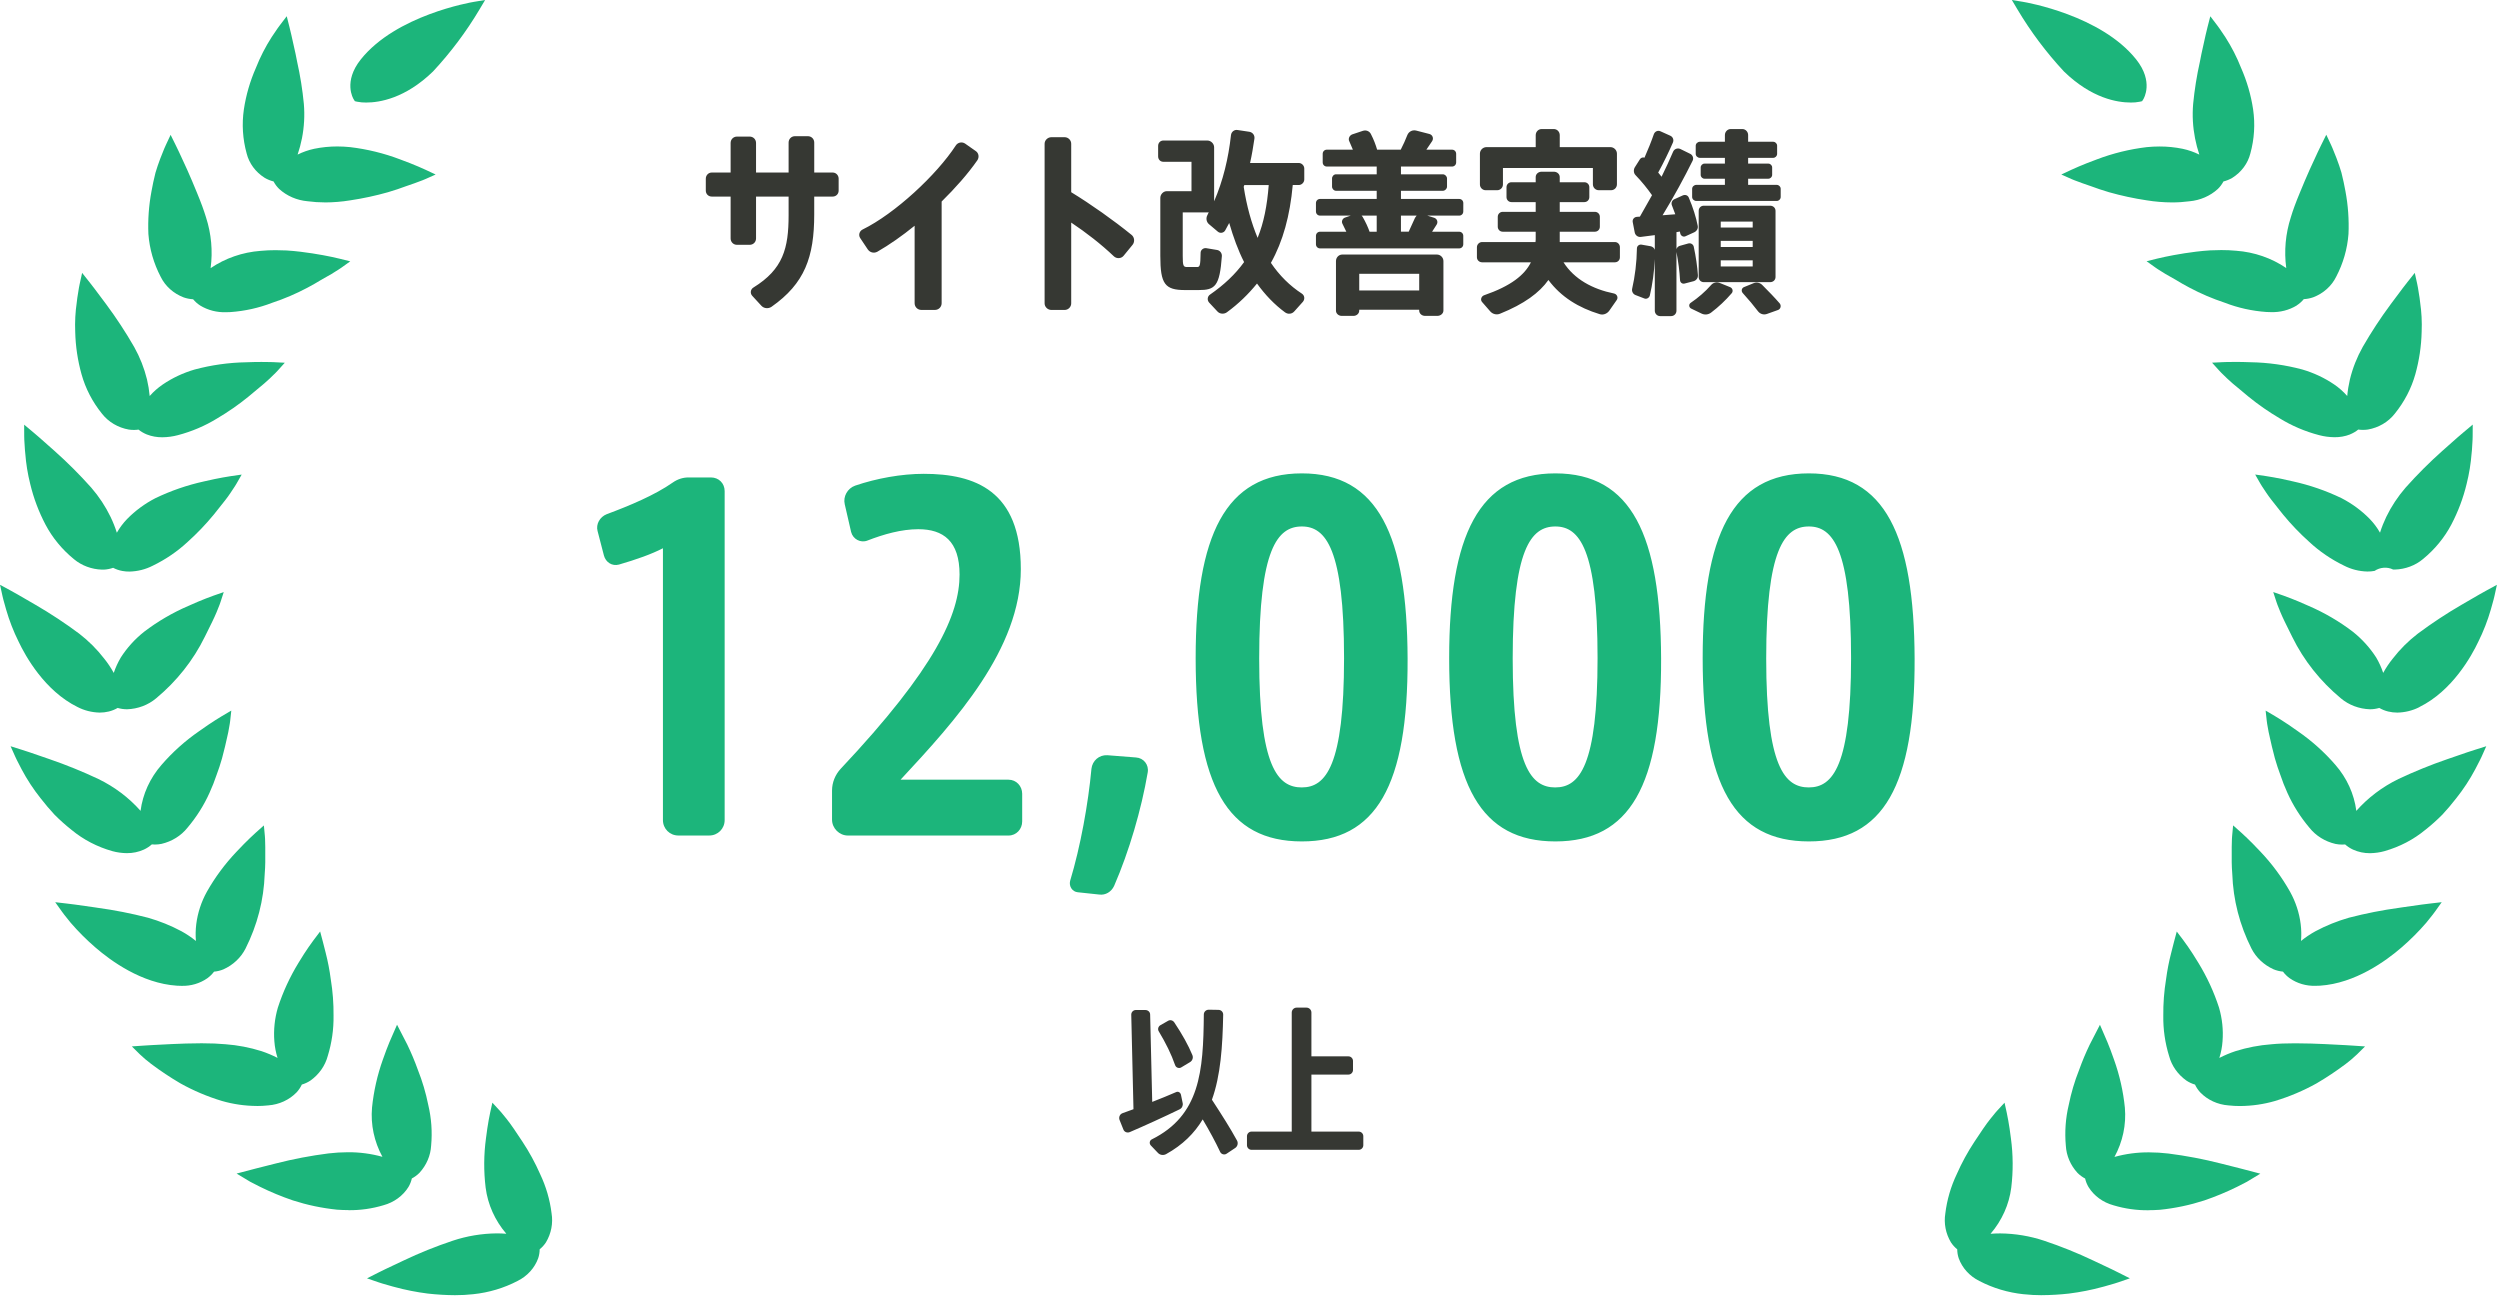 <svg fill="none" height="79" viewBox="0 0 151 79" width="151" xmlns="http://www.w3.org/2000/svg"><g fill="#1cb57b"><path d="m122.232 78.171c.364.04.73.059 1.097.059l-.004-.002c.549-.003 1.098-.035 1.643-.097.686-.086 1.364-.22 2.028-.402l.096-.025c.536-.143.859-.255.859-.255l.692-.238-.648-.327s-.665-.336-1.558-.746c-.962-.458-1.956-.858-2.973-1.198-.851-.284-1.747-.433-2.651-.442-.195 0-.388.008-.583.023.688-.803 1.121-1.77 1.25-2.79.12-.987.113-1.984-.02-2.97-.102-.851-.237-1.479-.251-1.545l-.001-.005-.134-.608-.433.469s-.173.186-.43.517c-.256.318-.569.788-.952 1.367-.413.625-.77 1.28-1.069 1.959-.359.754-.592 1.554-.692 2.373-.098.602.021 1.218.338 1.75.103.158.232.3.381.422 0 .184.031.367.09.542.213.588.659 1.078 1.247 1.37.826.43 1.737.702 2.678.8z"/><path d="m130.453 73.071c-.233.016-.458.025-.682.025l.004.003c-.719.009-1.435-.092-2.119-.299-.637-.173-1.177-.568-1.509-1.103-.096-.161-.164-.334-.205-.514-.172-.091-.328-.206-.462-.342-.424-.462-.672-1.043-.704-1.65-.074-.821-.015-1.649.176-2.453.145-.722.355-1.432.629-2.121.186-.517.399-1.026.639-1.523l.617-1.197.454 1.054c.108.263.252.629.397 1.054.336.941.556 1.915.655 2.902.089 1.026-.129 2.054-.629 2.972.678-.189 1.382-.282 2.089-.277.391.001.782.025 1.17.071 1.068.136 2.126.337 3.165.603l1.201.303 1.185.311-.817.493c-.151.08-.346.183-.591.303-.641.316-1.304.591-1.984.823-.868.281-1.766.47-2.679.563z"/><path d="m137.41 66.5c-.682.197-1.391.3-2.105.304l-.001.001c-.234 0-.468-.012-.7-.038-.658-.048-1.27-.33-1.711-.788-.129-.141-.235-.299-.314-.469-.187-.055-.363-.137-.522-.243-.52-.371-.888-.895-1.045-1.487-.244-.79-.361-1.608-.349-2.429-.008-.735.048-1.47.166-2.196.071-.544.176-1.083.315-1.616.096-.388.159-.626.159-.626l.173-.649.411.544c.018.024.431.572.892 1.343.525.858.945 1.768 1.251 2.713.192.66.264 1.346.211 2.028-.024.342-.089.68-.193 1.008.313-.161.639-.298.976-.41.7-.22 1.427-.36 2.164-.415.413-.04.886-.059 1.446-.059.652 0 1.302.026 1.796.048.991.044 1.723.094 1.723.094l.696.047-.482.477c-.214.204-.441.397-.679.577-.565.425-1.156.819-1.77 1.179-.791.441-1.632.797-2.508 1.062z"/><path d="m145.051 57.228c-.926.803-2.793 2.166-4.92 2.307h.004c-.097.007-.192.011-.28.008-.561.017-1.111-.145-1.559-.459-.156-.113-.293-.247-.405-.398-.196-.018-.387-.065-.566-.139-.587-.264-1.059-.708-1.337-1.257-.711-1.41-1.105-2.942-1.158-4.499-.041-.496-.037-.937-.034-1.293v-.011-.324c.001-.423.025-.673.025-.673l.059-.637.492.438c.024.019.527.473 1.156 1.146.7.738 1.302 1.552 1.792 2.424.338.61.556 1.273.641 1.955.042.338.049.679.02 1.018.272-.221.565-.418.876-.589.639-.341 1.317-.615 2.021-.816 1.003-.26 2.023-.461 3.054-.601l.123-.019c.971-.149 1.712-.234 1.712-.234l.713-.083-.402.564s-.191.27-.533.679c-.458.531-.957 1.03-1.494 1.493z"/><path d="m146.488 50.123c-.712.589-1.552 1.027-2.463 1.284l.003.001c-.285.079-.581.121-.879.125-.355.003-.706-.071-1.025-.216-.176-.081-.337-.187-.479-.313-.061.006-.122.009-.184.009-.134-0-.268-.014-.399-.04-.63-.146-1.186-.492-1.572-.978-.544-.644-.993-1.353-1.332-2.109-.16-.352-.302-.712-.423-1.077-.121-.321-.234-.663-.332-1.007-.138-.503-.237-.952-.318-1.316l-.002-.012-.058-.258c-.084-.418-.112-.665-.112-.665l-.069-.63.566.333c.025.015.616.363 1.367.903.849.586 1.613 1.27 2.276 2.036.697.797 1.137 1.763 1.269 2.784.701-.794 1.567-1.449 2.547-1.925.956-.451 1.938-.85 2.943-1.196.958-.342 1.67-.566 1.67-.566l.689-.217-.283.633s-.136.298-.388.767c-.326.614-.71 1.199-1.148 1.749-.27.348-.55.678-.831.98-.324.327-.669.635-1.033.923z"/><path d="m149.688 38.762c-.403.854-1.568 2.965-3.557 3.943l.004.003c-.41.21-.868.324-1.336.333-.187 0-.373-.022-.554-.066-.189-.046-.369-.119-.535-.216-.185.054-.378.082-.571.081-.649-.022-1.268-.256-1.75-.661-1.243-1.032-2.242-2.293-2.934-3.703l-.095-.192-.003-.006c-.256-.514-.477-.957-.618-1.297-.164-.383-.241-.622-.241-.622l-.195-.599.621.216c.027.01.678.238 1.525.623.956.413 1.852.938 2.667 1.561.555.443 1.029.967 1.404 1.551.175.297.317.609.425.932.166-.305.361-.595.582-.868.432-.559.939-1.064 1.509-1.503.847-.631 1.733-1.216 2.654-1.75.839-.499 1.491-.855 1.491-.855l.632-.345-.148.677s-.07.318-.222.825c-.192.664-.444 1.312-.755 1.937z"/><path d="m143.975 34.292c-.198.014-.388.08-.548.189h.005c-.146.027-.295.041-.444.039-.493-.011-.975-.133-1.406-.355-.778-.376-1.489-.862-2.108-1.439-.565-.507-1.088-1.053-1.565-1.633l-.28-.351c-.3-.378-.563-.704-.74-.972-.237-.342-.363-.56-.363-.56l-.314-.548.65.093c.029.004.714.104 1.623.319 1.024.225 2.014.567 2.948 1.018.635.329 1.208.751 1.698 1.251.243.252.452.531.622.831.102-.325.229-.643.377-.952.307-.635.701-1.23 1.171-1.772.695-.78 1.437-1.522 2.223-2.222.714-.648 1.28-1.122 1.28-1.122l.549-.461-.004.695s-.001.324-.044.851l-.019.182c-.047.625-.148 1.246-.302 1.857-.203.846-.511 1.667-.919 2.446-.419.797-1.003 1.508-1.719 2.094-.466.389-1.065.612-1.691.631h-.108c-.176-.086-.374-.124-.572-.11z"/><path d="m142.439 25.945c-.149.121-.318.22-.5.293l.005.001c-.299.117-.621.174-.945.169-.315-.003-.629-.046-.932-.127-.842-.221-1.642-.562-2.372-1.012-.662-.39-1.291-.827-1.881-1.307-.19-.162-.373-.314-.545-.455-.297-.244-.555-.455-.747-.644-.308-.286-.48-.477-.48-.477l-.434-.48.666-.033s.289-.013.747-.013c.259 0 .573.005.92.019 1.055.018 2.103.166 3.118.438.69.202 1.342.507 1.927.905.292.2.556.434.786.695.031-.337.086-.672.163-1.003.166-.681.426-1.339.773-1.958.513-.892 1.08-1.757 1.698-2.59.56-.767 1.01-1.336 1.01-1.336l.436-.549.148.672s.07.318.143.838l.031.255c.088.596.12 1.198.094 1.799-.02.865-.149 1.725-.383 2.563-.243.861-.665 1.669-1.241 2.379-.391.501-.972.843-1.625.957-.099.014-.199.021-.299.021-.094 0-.188-.006-.281-.02z"/><path d="m139.148 18.069c-.119.145-.263.273-.425.377l.005.002c-.466.284-1.016.425-1.572.404-.086 0-.175-.002-.268-.008-.865-.061-1.714-.25-2.515-.56-.737-.244-1.448-.548-2.127-.909-.304-.159-.58-.319-.823-.469l-.639-.364c-.38-.227-.591-.377-.591-.377l-.539-.386.654-.162c.028-.007.704-.173 1.639-.319.388-.059.971-.142 1.556-.176.221-.011.443-.017.662-.017.302-.001.604.013.905.041 1.091.081 2.136.443 3.019 1.045-.137-1.03-.043-2.075.278-3.069.123-.414.3-.896.541-1.474.201-.49.401-.967.595-1.397.384-.857.699-1.497.699-1.497l.305-.616.292.622s.136.296.325.79l.027.075c.086.231.184.498.271.801.097.386.178.76.243 1.125.159.851.221 1.715.184 2.578-.067.9-.32 1.779-.745 2.589-.276.561-.77 1.004-1.383 1.238-.184.065-.377.102-.573.113z"/><path d="m133.96 11.411c-.463.425-1.068.688-1.715.746-.35.047-.703.07-1.056.069-.514-.002-1.027-.044-1.533-.127-.769-.115-1.529-.279-2.274-.49-.401-.114-.751-.242-1.066-.355-.195-.071-.371-.135-.53-.184-.428-.149-.667-.255-.667-.255l-.616-.274.609-.286c.027-.013.655-.306 1.541-.629.967-.368 1.982-.617 3.018-.74.256-.025.512-.038.768-.038.469-.001.937.046 1.395.14.351.075.689.194 1.006.351-.108-.323-.195-.653-.26-.986-.134-.685-.172-1.383-.114-2.077.083-.857.219-1.708.408-2.551l.095-.482c.191-.914.364-1.602.364-1.602l.169-.658.419.55s.2.264.489.709c.378.591.697 1.213.951 1.859.354.804.599 1.647.727 2.508.129.887.073 1.79-.166 2.657-.15.602-.539 1.129-1.089 1.475-.166.098-.348.173-.538.22-.086.165-.199.317-.335.45z"/><path d="m129.25 6.143c-.186.037-.376.054-.566.051v-.002c-.782 0-2.343-.242-4.021-1.875-1.073-1.154-2.014-2.41-2.808-3.746l-.339-.572.682.113c.191.032 4.696.808 6.824 3.473 1.08 1.353.458 2.373.431 2.415l-.07.111z"/></g><path d="m50.294 10.421c.204 0 .36.168.36.372v.72c0 .204-.156.36-.36.36h-1.115v1.079c0 2.578-.576 4.173-2.578 5.577-.192.132-.456.108-.612-.06l-.552-.6c-.144-.156-.108-.396.072-.504 1.787-1.103 2.123-2.362 2.123-4.365v-1.127h-1.967v2.53c0 .216-.168.384-.384.384h-.767c-.216 0-.384-.168-.384-.384v-2.53h-1.139c-.204 0-.36-.156-.36-.36v-.72c0-.204.156-.372.36-.372h1.139v-1.787c0-.216.168-.384.384-.384h.767c.216 0 .384.168.384.384v1.787h1.967v-1.811c0-.216.168-.384.384-.384h.78c.216 0 .384.168.384.384v1.811zm8.644-1.295c.18.12.216.372.096.552-.576.828-1.331 1.679-2.159 2.494v6.14c0 .228-.18.408-.408.408h-.816c-.228 0-.408-.18-.408-.408v-4.677c-.755.612-1.523 1.151-2.255 1.571-.204.108-.444.048-.576-.144l-.456-.683c-.12-.18-.048-.42.144-.516 1.955-.959 4.473-3.298 5.636-5.085.12-.18.372-.228.552-.108zm9.409 5.061c.18.144.204.42.06.6l-.54.66c-.144.18-.42.192-.588.036-.767-.732-1.679-1.439-2.578-2.039v4.881c0 .216-.18.396-.396.396h-.803c-.216 0-.408-.18-.408-.396v-9.642c0-.216.192-.396.408-.396h.803c.216 0 .396.18.396.396v2.926c1.199.732 2.554 1.691 3.646 2.578zm10.287 3.55c.168.108.192.336.06.492l-.516.576c-.144.168-.384.192-.564.06-.636-.468-1.199-1.055-1.691-1.739-.516.636-1.115 1.223-1.823 1.739-.168.12-.42.108-.564-.048l-.504-.54c-.132-.144-.108-.372.048-.48.851-.588 1.535-1.235 2.063-1.967-.36-.708-.648-1.499-.899-2.363l-.24.444c-.084.156-.3.204-.444.084l-.54-.456c-.156-.132-.192-.36-.096-.54l.084-.18c-.024.012-.06.012-.084.012h-1.487v2.626c0 .6.036.672.264.672h.588c.18 0 .216-.048.228-.864 0-.168.168-.3.336-.276l.648.108c.18.024.312.192.3.372-.132 1.823-.408 2.051-1.403 2.051h-.816c-1.223 0-1.499-.36-1.499-2.063v-3.502c0-.216.18-.408.396-.408h1.487v-1.775h-1.703c-.18 0-.312-.144-.312-.324v-.636c0-.18.132-.324.312-.324h2.662c.216 0 .408.192.408.408v3.262c.54-1.247.864-2.59 1.019-4.005.024-.192.204-.336.396-.3l.72.108c.192.036.324.204.3.408-.072.492-.156.995-.264 1.475h2.938c.18 0 .336.156.336.336v.66c0 .18-.156.336-.336.336h-.36c-.168 1.847-.588 3.394-1.319 4.701.516.767 1.151 1.391 1.871 1.859zm-2.674-3.37c.372-.911.576-1.955.671-3.19h-1.475l-.036.108c.18 1.163.468 2.195.84 3.082zm12.422-1.595c0 .144-.108.252-.252.252h-1.919l.42.132c.168.06.24.252.144.408l-.276.432h1.631c.144 0 .252.108.252.252v.504c0 .144-.108.252-.252.252h-8.395c-.144 0-.252-.108-.252-.252v-.504c0-.144.108-.252.252-.252h1.583l-.228-.468c-.084-.144-.012-.324.144-.384l.348-.12h-1.847c-.144 0-.252-.108-.252-.252v-.504c0-.144.108-.252.252-.252h3.418v-.492h-2.458c-.132 0-.24-.12-.24-.252v-.492c0-.132.108-.252.24-.252h2.458v-.468h-3.01c-.144 0-.252-.108-.252-.252v-.516c0-.144.108-.252.252-.252h1.571l-.216-.504c-.084-.156.012-.36.18-.42l.648-.216c.192-.06.396.024.48.204.168.324.288.648.372.935h1.427c.156-.3.288-.6.396-.875.084-.216.312-.336.54-.276l.792.204c.192.048.276.264.168.432l-.348.516h1.547c.144 0 .252.108.252.252v.516c0 .144-.108.252-.252.252h-3.082v.468h2.53c.132 0 .252.12.252.252v.492c0 .132-.12.252-.252.252h-2.53v.492h3.514c.144 0 .252.108.252.252zm-5.229 1.223v-.971h-.911l.06.072c.18.312.324.624.42.899zm2.315-.84.096-.132h-.947v.971h.468zm1.319 2.219c.216 0 .396.18.396.396v2.986c0 .18-.168.324-.372.324h-.732c-.204 0-.36-.144-.36-.324v-.048h-3.622v.06c0 .168-.156.312-.348.312h-.708c-.192 0-.348-.144-.348-.312v-2.998c0-.216.168-.396.384-.396zm-1.067 2.171v-1.007h-3.622v1.007zm11.822-2.926c.168 0 .3.144.3.312v.612c0 .168-.132.3-.3.3h-3.106c.648 1.019 1.751 1.619 3.046 1.883.18.036.276.24.168.396l-.444.636c-.132.192-.372.288-.588.216-1.259-.384-2.327-1.031-3.094-2.063-.54.767-1.463 1.451-2.926 2.039-.204.084-.444.024-.588-.144l-.492-.564c-.12-.132-.048-.348.12-.408 1.631-.564 2.446-1.223 2.83-1.991h-2.95c-.168 0-.312-.132-.312-.3v-.612c0-.168.144-.312.312-.312h3.226c0-.048.012-.096.012-.144v-.48h-1.991c-.168 0-.3-.132-.3-.3v-.6c0-.168.132-.3.3-.3h1.991v-.588h-1.463c-.168 0-.3-.132-.3-.3v-.6c0-.168.132-.3.3-.3h1.463v-.312c0-.18.156-.324.36-.324h.732c.204 0 .36.144.36.324v.312h1.487c.168 0 .3.132.3.3v.6c0 .168-.132.3-.3.3h-1.487v.588h2.123c.168 0 .3.132.3.3v.6c0 .168-.132.3-.3.3h-2.123v.624zm-7.807-3.13c-.192 0-.348-.156-.348-.348v-1.859c0-.216.18-.396.396-.396h2.974v-.72c0-.204.156-.372.36-.372h.732c.204 0 .36.168.36.372v.72h3.058c.216 0 .396.18.396.396v1.847c0 .204-.156.36-.36.36h-.732c-.204 0-.36-.156-.36-.36v-.983h-5.433v.995c0 .192-.156.348-.348.348zm12.818 5.133c.012.168-.096.312-.252.36l-.552.144c-.144.036-.263-.06-.275-.204-.024-.516-.108-1.127-.216-1.703v3.55c0 .18-.144.324-.324.324h-.66c-.18 0-.324-.144-.324-.324v-3.118c-.036.779-.144 1.535-.3 2.195-.036.144-.192.24-.336.18l-.528-.204c-.156-.06-.24-.228-.204-.384.168-.732.276-1.583.288-2.434 0-.144.132-.252.276-.228l.552.096c.12.024.216.108.252.216v-.887l-.84.108c-.18.024-.336-.096-.372-.264l-.12-.624c-.036-.168.084-.312.252-.324.06 0 .12-.012.18-.012l.732-1.295c-.276-.396-.624-.828-.995-1.211-.12-.12-.132-.324-.048-.468l.312-.492c.06-.096.18-.132.276-.096.216-.492.42-.995.564-1.415.06-.168.239-.252.396-.18l.588.264c.168.072.24.252.168.42-.24.552-.552 1.199-.888 1.811l.204.252c.264-.54.504-1.055.696-1.511.072-.168.264-.24.432-.168l.587.288c.168.072.24.276.156.432-.48.971-1.115 2.147-1.811 3.286l.768-.06-.204-.54c-.06-.144.012-.312.156-.372l.503-.228c.144-.06.3-.012.36.132.252.588.444 1.199.54 1.703.036.168-.06.324-.216.396l-.528.24c-.132.06-.287-.036-.311-.18l-.024-.108-.204.036v1.031c.024-.096.108-.18.204-.204l.515-.144c.144-.036.288.048.324.192.132.612.216 1.211.252 1.727zm3.885.588c.396.396.744.755 1.056 1.115.108.132.06.336-.096.396l-.672.24c-.192.072-.407.012-.539-.156-.264-.348-.576-.72-.924-1.103-.108-.12-.072-.3.072-.36l.588-.24c.18-.072.384-.024.515.108zm-1.942.132c.156.06.204.252.096.372-.36.42-.792.828-1.236 1.163-.168.132-.395.156-.587.06l-.624-.3c-.144-.072-.156-.264-.024-.348.444-.3.876-.672 1.223-1.067.132-.156.336-.204.528-.132zm2.818-6.176c.132 0 .24.108.24.24v.492c0 .132-.108.24-.24.24h-4.857c-.132 0-.252-.108-.252-.24v-.492c0-.132.12-.24.252-.24h1.727v-.372h-1.235c-.12 0-.228-.108-.228-.228v-.456c0-.12.108-.228.228-.228h1.235v-.348h-1.511c-.132 0-.252-.108-.252-.24v-.492c0-.132.12-.24.252-.24h1.511v-.408c0-.192.156-.36.348-.36h.707c.192 0 .348.168.348.36v.408h1.511c.132 0 .24.108.24.24v.492c0 .132-.108.24-.24.24h-1.511v.348h1.223c.12 0 .228.108.228.228v.456c0 .12-.108.228-.228.228h-1.223v.372zm-.396 5.876h-4.005c-.18 0-.312-.132-.312-.312v-3.994c0-.18.132-.312.312-.312h4.005c.18 0 .324.132.324.312v3.994c0 .18-.144.312-.324.312zm-2.986-3.658v.36h1.931v-.36zm0 1.163v.372h1.931v-.372zm0 1.175v.372h1.931v-.372z" fill="#363833"/><path d="m42.947 28.838c.466 0 .822.356.822.822v19.873c0 .521-.411.932-.932.932h-1.864c-.521 0-.932-.411-.932-.932v-16.419c-.685.356-1.617.685-2.659.987-.411.11-.795-.137-.905-.548l-.384-1.48c-.11-.411.137-.85.548-1.014 1.398-.521 2.906-1.151 4.002-1.919.274-.192.603-.302.932-.302zm17.971 18.256c.466 0 .822.384.822.85v1.672c0 .466-.356.85-.822.85h-9.704c-.521 0-.959-.439-.959-.959v-1.754c0-.493.192-.959.521-1.316 5.756-6.113 7.182-9.347 7.182-11.732 0-2.029-.987-2.741-2.494-2.741-1.014 0-2.083.302-3.07.685-.411.165-.877-.082-.987-.521l-.384-1.672c-.11-.466.164-.959.63-1.124 1.288-.439 2.796-.713 4.139-.713 3.098 0 5.866 1.014 5.866 5.756 0 4.824-3.947 9.155-7.264 12.719zm7.691-1.343c.466.027.795.439.713.905-.384 2.248-1.124 4.77-2.029 6.853-.164.356-.521.576-.904.521l-1.288-.137c-.329-.027-.548-.356-.466-.685.63-2.083 1.097-4.687 1.288-6.771.055-.493.466-.85.959-.822zm16.41-5.976c.027 7.675-1.891 11.047-6.387 11.047s-6.414-3.372-6.414-11.074c0-7.401 1.782-11.156 6.414-11.156 4.605 0 6.359 3.755 6.387 11.184zm-6.387 7.785c1.453 0 2.549-1.316 2.549-7.812 0-6.579-1.097-7.949-2.549-7.949-1.48 0-2.577 1.371-2.577 7.977 0 6.551 1.124 7.785 2.577 7.785zm21.699-7.785c.027 7.675-1.891 11.047-6.387 11.047s-6.414-3.372-6.414-11.074c0-7.401 1.782-11.156 6.414-11.156 4.605 0 6.359 3.755 6.387 11.184zm-6.387 7.785c1.453 0 2.549-1.316 2.549-7.812 0-6.579-1.096-7.949-2.549-7.949-1.48 0-2.577 1.371-2.577 7.977 0 6.551 1.124 7.785 2.577 7.785zm21.699-7.785c.027 7.675-1.892 11.047-6.387 11.047-4.496 0-6.414-3.372-6.414-11.074 0-7.401 1.781-11.156 6.414-11.156 4.605 0 6.359 3.755 6.387 11.184zm-6.387 7.785c1.453 0 2.549-1.316 2.549-7.812 0-6.579-1.096-7.949-2.549-7.949-1.48 0-2.577 1.371-2.577 7.977 0 6.551 1.124 7.785 2.577 7.785z" fill="#1cb57b"/><path d="m71.435 66.632c.029.153-.048.307-.192.374-.93.451-2.147 1.007-3.001 1.371-.153.067-.336 0-.393-.163l-.23-.575c-.058-.163.019-.345.182-.403l.661-.24-.134-5.714c0-.153.125-.278.278-.278h.566c.163 0 .297.115.297.278l.125 5.273c.508-.201 1.016-.403 1.448-.594.125-.058.259.029.288.163zm3.279 2.253c.086.153.038.355-.105.451l-.518.345c-.134.096-.326.038-.393-.105-.288-.614-.642-1.266-1.055-1.965-.499.834-1.208 1.544-2.215 2.1-.163.086-.364.058-.489-.077l-.431-.451c-.105-.115-.077-.297.058-.364 2.915-1.448 3.116-4.103 3.145-7.545 0-.163.134-.288.297-.288l.585.01c.163 0 .288.125.288.288-.038 1.917-.153 3.672-.681 5.139.614.94 1.112 1.726 1.515 2.464zm-3.739-4.554c-.221-.642-.556-1.323-.988-2.042-.077-.125-.029-.288.096-.364l.47-.268c.134-.077.288-.029.374.096.479.719.844 1.371 1.093 1.975.067.163 0 .345-.153.431l-.527.316c-.134.077-.316.01-.364-.144zm11.091 4.017c.153 0 .278.125.278.278v.546c0 .153-.125.278-.278.278h-6.471c-.153 0-.278-.125-.278-.278v-.546c0-.153.125-.278.278-.278h2.426v-7.191c0-.163.134-.297.297-.297h.594c.163 0 .297.134.297.297v2.646h2.234c.153 0 .278.125.278.278v.546c0 .153-.125.278-.278.278h-2.234v3.442z" fill="#363833"/><path d="m27.485 78.229c.366.001.733-.019 1.097-.059.941-.098 1.852-.369 2.678-.8.588-.292 1.033-.782 1.246-1.37.059-.176.089-.358.09-.542.149-.122.278-.264.381-.422.317-.533.436-1.148.338-1.75-.1-.819-.334-1.619-.692-2.373-.299-.679-.657-1.334-1.069-1.959-.382-.579-.697-1.05-.952-1.367-.257-.33-.43-.517-.43-.517l-.433-.469-.135.608c-.006.027-.146.669-.252 1.55-.133.986-.14 1.983-.02 2.97.13 1.02.562 1.987 1.25 2.79-.195-.016-.387-.023-.582-.023-.904.009-1.8.159-2.651.442-1.018.34-2.011.74-2.973 1.198-.892.41-1.558.746-1.558.746l-.65.33.692.238s.323.112.86.255l.096.025c.664.182 1.342.316 2.027.402.545.061 1.094.094 1.643.097zm-6.442-5.134c.719.009 1.435-.092 2.119-.299.637-.173 1.177-.568 1.509-1.103.095-.161.164-.334.204-.514.172-.091.328-.206.462-.342.424-.462.672-1.043.704-1.65.075-.821.016-1.649-.175-2.453-.145-.722-.355-1.432-.629-2.121-.185-.517-.399-1.026-.639-1.523l-.617-1.197-.458 1.051c-.109.266-.252.631-.398 1.054-.336.941-.555 1.915-.655 2.902-.089 1.026.129 2.054.629 2.972-.677-.189-1.381-.282-2.088-.277-.391.001-.782.025-1.17.071-1.068.136-2.126.337-3.165.603l-1.2.303-1.185.311.818.493c.149.08.345.183.591.303.64.316 1.303.591 1.984.823.868.281 1.766.47 2.68.563.233.016.458.025.681.025zm-5.537-6.292c.234 0.0.467-.012.699-.038.658-.049 1.27-.331 1.711-.788.129-.141.235-.299.314-.469.187-.055.363-.137.522-.243.519-.371.888-.895 1.045-1.487.243-.789.361-1.608.349-2.429.008-.735-.048-1.47-.167-2.196-.07-.544-.174-1.083-.311-1.616-.096-.388-.159-.626-.159-.626l-.173-.649-.411.544c-.018.023-.431.572-.892 1.343-.525.858-.945 1.768-1.251 2.713-.192.66-.264 1.346-.211 2.028.025.342.09.68.193 1.008-.313-.161-.639-.298-.975-.41-.7-.22-1.427-.36-2.164-.415-.411-.038-.883-.059-1.446-.059-.652 0-1.302.026-1.796.048-.991.044-1.724.094-1.724.094l-.696.047.482.477c.214.204.441.397.679.576.565.425 1.156.819 1.77 1.179.789.441 1.63.797 2.505 1.062.681.197 1.391.3 2.104.304zm-4.543-7.258c.561.017 1.111-.145 1.56-.459.156-.113.292-.247.405-.398.195-.018.386-.065.566-.139.587-.264 1.058-.708 1.336-1.257.711-1.411 1.105-2.942 1.158-4.499.042-.501.037-.946.034-1.304v-.324c0-.423-.024-.672-.024-.672l-.06-.637-.492.438c-.021.019-.529.473-1.156 1.146-.701.737-1.303 1.55-1.795 2.422-.338.61-.555 1.273-.641 1.955-.042.338-.049.679-.02 1.018-.272-.221-.565-.418-.876-.589-.639-.341-1.317-.615-2.021-.816-1.004-.26-2.024-.461-3.055-.601l-.122-.019c-.971-.149-1.712-.234-1.712-.234l-.713-.083.402.564s.189.268.533.679c.458.531.957 1.03 1.494 1.493.926.802 2.793 2.168 4.92 2.307.092.006.187.01.278.01zm-3.298-8.015c.355.003.707-.071 1.026-.216.176-.081.337-.187.479-.313.061.006.123.009.184.009.134-0.0.268-.014.399-.04.63-.146 1.186-.492 1.572-.978.544-.644.992-1.353 1.331-2.109.161-.351.302-.71.424-1.074.121-.321.234-.663.331-1.007.14-.508.24-.962.321-1.329l.057-.258c.084-.417.112-.665.112-.665l.069-.63-.566.333c-.025.015-.616.363-1.367.903-.848.586-1.613 1.27-2.275 2.036-.699.797-1.14 1.763-1.273 2.784-.702-.794-1.568-1.449-2.547-1.924-.956-.451-1.939-.85-2.944-1.196-.958-.342-1.67-.566-1.67-.566l-.689-.217.283.633s.134.299.387.767c.326.614.71 1.199 1.148 1.749.27.348.55.678.831.98.324.327.669.635 1.033.923.712.589 1.552 1.027 2.463 1.284.285.078.58.119.877.122zm-1.648-8.489c.187 0.0.373-.022.554-.066.189-.046.369-.119.535-.216.185.054.378.081.572.081.648-.022 1.268-.255 1.75-.66 1.243-1.032 2.242-2.293 2.934-3.703l.096-.192c.257-.515.479-.961.621-1.302.164-.384.241-.622.241-.622l.194-.599-.621.216c-.028.01-.678.238-1.525.623-.956.413-1.853.938-2.668 1.561-.555.442-1.029.966-1.403 1.55-.175.297-.318.609-.426.932-.166-.304-.36-.594-.58-.867-.432-.56-.939-1.066-1.509-1.506-.847-.631-1.733-1.216-2.654-1.75-.839-.499-1.491-.855-1.491-.855l-.635-.344.148.677s.07.319.222.825c.192.664.444 1.312.755 1.937.404.854 1.568 2.965 3.557 3.943.409.211.867.326 1.334.336zm1.804-8.518c.493-.011.975-.133 1.406-.355.778-.376 1.489-.862 2.109-1.439.565-.507 1.087-1.053 1.565-1.633l.28-.351c.302-.378.566-.703.74-.972.238-.342.363-.56.363-.56l.314-.548-.65.093c-.029.005-.714.104-1.623.319-1.024.225-2.014.567-2.948 1.018-.635.329-1.208.751-1.698 1.251-.243.252-.452.531-.622.831-.102-.325-.228-.643-.377-.952-.306-.634-.699-1.23-1.168-1.771-.695-.78-1.437-1.522-2.224-2.222-.716-.648-1.28-1.122-1.28-1.122l-.549-.46.003.695s0 .326.045.851l.018.182c.047.626.147 1.247.301 1.858.202.846.511 1.667.919 2.446.42.797 1.005 1.508 1.722 2.093.467.389 1.065.612 1.691.631h.109c.194-.009.384-.046.566-.11.172.09.358.154.552.19.144.026.29.039.437.038zm1.991-8.112c.315-.003.629-.046.932-.127.842-.221 1.642-.562 2.372-1.012.662-.39 1.291-.827 1.881-1.307.189-.162.374-.313.545-.455.298-.245.555-.457.747-.644.309-.287.48-.477.48-.477l.433-.48-.662-.034s-.289-.013-.747-.013c-.26 0-.574.005-.92.019-1.055.018-2.104.166-3.118.438-.691.202-1.342.507-1.927.905-.293.2-.557.434-.787.695-.031-.337-.085-.672-.163-1.003-.167-.681-.426-1.339-.773-1.958-.513-.892-1.08-1.757-1.698-2.59-.56-.767-1.011-1.336-1.011-1.336l-.436-.55-.148.673s-.07.318-.143.838l-.031.255c-.088.596-.12 1.198-.095 1.799.02.865.149 1.725.383 2.563.241.861.661 1.669 1.236 2.38.391.5.972.843 1.625.957.099.014.2.021.3.021.094 0.0.188-.006.28-.02.149.121.318.22.5.293.298.117.619.174.942.17zm3.841-7.553c.084 0 .173-.003.267-.008.865-.061 1.714-.25 2.515-.56.736-.244 1.448-.548 2.127-.909.304-.161.58-.32.823-.469l.639-.364c.377-.227.591-.377.591-.377l.54-.386-.654-.162c-.028-.007-.705-.176-1.639-.319-.388-.059-.97-.141-1.555-.176-.223-.011-.443-.017-.661-.017-.302-.001-.605.013-.906.041-1.091.082-2.136.443-3.019 1.045.138-1.03.043-2.075-.278-3.069-.126-.414-.301-.896-.541-1.474-.201-.49-.401-.967-.594-1.397-.382-.857-.699-1.497-.699-1.497l-.304-.615-.291.622s-.139.296-.325.79l-.028.075c-.085.231-.184.499-.27.801-.097.385-.178.76-.242 1.125-.16.851-.222 1.715-.186 2.578.068.9.321 1.779.745 2.589.276.561.771 1.004 1.384 1.238.183.065.376.102.572.113.12.145.263.273.425.377.465.284 1.013.425 1.568.405zm5.974-6.631c.514-.002 1.027-.044 1.533-.127.769-.115 1.529-.279 2.274-.49.401-.114.755-.242 1.066-.355.195-.07.371-.135.53-.184.428-.149.667-.256.667-.256l.616-.274-.609-.286c-.026-.013-.654-.306-1.541-.629-.967-.368-1.982-.617-3.018-.74-.255-.026-.512-.039-.768-.04-.469-.001-.937.046-1.395.14-.351.075-.689.194-1.006.351.109-.323.197-.652.263-.985.134-.685.172-1.383.114-2.077-.083-.857-.219-1.708-.407-2.551l-.096-.482c-.194-.914-.365-1.603-.365-1.603l-.166-.659-.419.55s-.201.263-.49.709c-.379.591-.698 1.214-.953 1.861-.354.804-.598 1.647-.727 2.508-.129.887-.072 1.79.167 2.657.15.602.539 1.129 1.089 1.475.166.098.347.172.538.22.086.165.199.317.335.45.463.424 1.069.687 1.715.745.35.047.704.07 1.057.07zm2.505-6.034c.781 0 2.342-.244 4.021-1.875 1.073-1.154 2.014-2.41 2.808-3.746l.34-.572-.682.113c-.189.032-4.696.808-6.824 3.473-1.08 1.353-.459 2.373-.431 2.415l.07.111.132.031c.186.037.376.054.566.051z" fill="#1cb57b"/></svg>